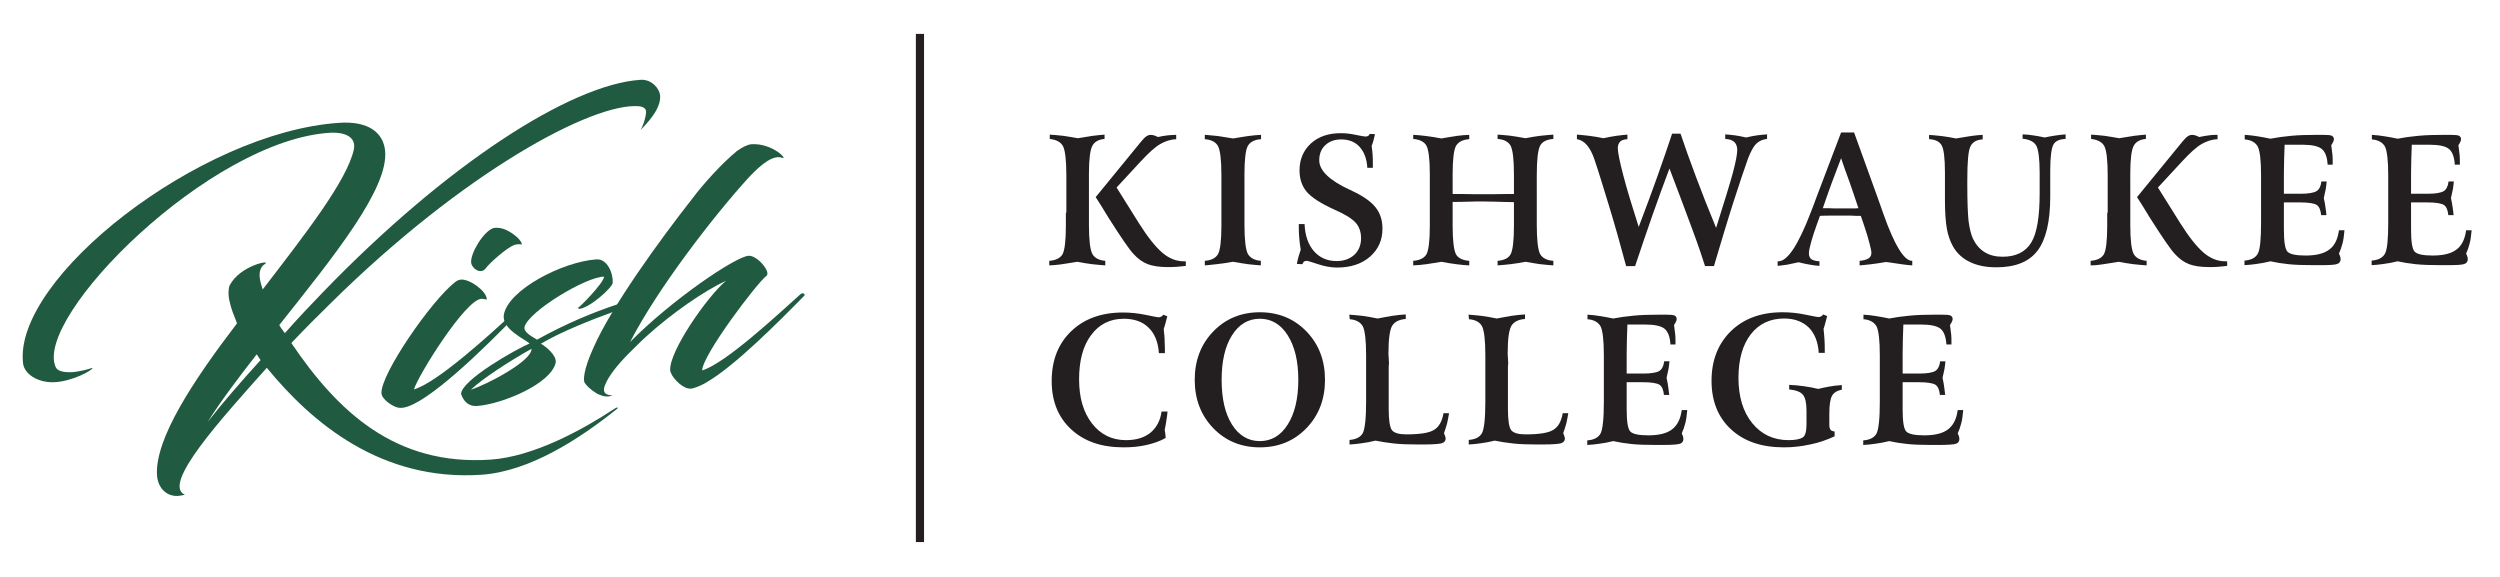 ﻿<!-- Generator: Adobe Illustrator 26.2.1, SVG Export Plug-In . SVG Version: 6.00 Build 0)  -->
<svg version="1.1" xmlns="http://www.w3.org/2000/svg" xmlns:xlink="http://www.w3.org/1999/xlink" x="0px" y="0px" viewBox="0 0 1040 240" style="enable-background:new 0 0 1040 240;" xml:space="preserve" width="1040" height="240">
<style type="text/css">
	.st0{fill:#205A41;}
	.st1{fill:#231F20;}
	.st2{display:none;}
	.st3{display:inline;}
	.st4{fill:#FF0000;}
</style>
<g id="Layer_1">
	<g>
		<g>
			<path class="st0" d="M76.9,205.8c-0.7,0.2-1.8,0.4-2.8,0.5c-4.6,0.3-8.4-3-8.8-8.7c-0.8-15.2,15-39.1,33.3-63.1     c-1.3-3.3-2.5-6.2-3-8.7c-0.8-3.1-0.6-5.7-0.1-7c4.3-8.5,18-11,14.6-8.9c-1.6,1-2.2,2.9-2.1,5.1c0.1,1.5,0.6,3.4,1.3,5.4     c17.9-23.3,35-45.2,37.9-58.2c1.1-5.5-4.2-7.2-9.4-7c-50.3,2.6-124.1,76.9-114.6,97.6c0.9,1.8,3.9,2.2,7.2,2     c2.2-0.2,5.9-1,8.1-1.8c0.1,1.1-8.7,5.7-15.9,6c-7,0.3-12.5-3.5-13-7.8C5.3,115.8,83.1,55,141,51.1c12.8-0.9,18.5,4.5,19.2,11.6     c1.6,15.7-21.4,44-44,72.5c0,0.2,1.1,1.9,2.3,3.4c5.5-6.3,11.1-12.1,15.9-17.1c51.2-53,102.8-86.3,132-88.3     c4.8-0.3,7.9,3.7,8.2,6.4c0.6,5.7-5.7,11.9-8.1,14.5c0.8-1.5,2-4.2,2.3-7.6c0-0.3-0.1-2-2.9-2.3c-19.1-1.7-73.2,27.3-128.9,82.5     c-4.9,4.8-10.3,10.2-15.8,16c19.2,28.4,43.2,51.2,82.9,48.5c18.1-1.2,39-12.9,51.1-20.9c1.8-1.2,2.5-0.9,1.1,0.1     c-15,12-35.8,25.7-56,27.1c-41.6,2.8-70.5-21.5-89.3-44.5C91.7,174.6,67.2,201.6,76.9,205.8 M86.4,175.5     c6.2-7.9,13.9-16.8,22-25.7l-1.6-2.4C99.3,157,92.1,166.5,86.4,175.5z" />
			<path class="st0" d="M165.7,169.6c-2.6-0.5-6.9-3.6-7-6c-0.5-7.8,20.8-38.7,30.7-46.3c0.8-0.7,1.7-0.9,2.4-1     c3.7-0.2,10.5,4.7,10.7,8.1c0,0.5-0.8-0.1-2.1-0.1c-6.6-0.1-26.6,32.1-28.2,37.7c9.7-2.8,31.9-23.1,41.2-31.7     c1.1-0.7,2,0.3,1.5,0.7c-13.1,13.6-37.2,37.2-47.2,38.6C167,169.7,166.5,169.7,165.7,169.6 M214.9,98.5c1.5,1.2,2.6,3.2,2,3.2     c-0.3,0-1.6-0.4-3.4,0.4c-2.7,1.1-9.7,7.1-11.5,9.6c-2.1,2.6-5.7,0-6-2.4c-0.4-3.9,5.1-13,9.2-14.4     C208.9,94.1,212.7,96.6,214.9,98.5z" />
			<path class="st0" d="M218.2,136c-0.5,2.3,3.5,4.2,5.2,5.3c24.9-13.8,45.3-18.2,47.4-18.3c0.3,0,1,0.2,1,0.6     c1.5,0.3-29.9,9.4-46.8,19.4c2.2,1.2,6.5,4.8,6.2,7.7c-1.7,8.9-22.4,17.5-32.9,18.2c-3.5,0.2-5.5-2.1-6.5-5     c0.1-5.8,23-18.7,28.5-21c-1.9-1.8-11.7-6-10.7-12c1.9-10.4,24.4-22,38.5-23c4.5-0.3,7,5.7,6.8,9.7c0,1.9-9.6,10.6-14,10.9     c-0.2,0-0.5-0.5-0.4-0.5c0.5,0,10.6-10.2,10.8-12.9C244,115,219.9,129.5,218.2,136 M195.9,162.1c6.2-1.9,25.5-11.9,25.2-17     C211.8,150.3,200.3,157.8,195.9,162.1z" />
			<path class="st0" d="M262.1,142.3c17.2-17.5,43.8-35.5,49.3-35.9c3.7-0.2,9.3,6.7,7.5,8.3c-4,3-26.7,33-26.8,39.4     c9.8-3,31.4-23.2,41-31.8c1.1-0.8,2,0.3,1.5,0.7c-10.9,11.1-28.9,29.2-40.6,36c-1.2,0.8-3.6,1.9-5.3,2.4     c-0.6,0.2-1.3,0.4-2.4,0.2c-3.3-0.7-7.3-5.2-7.5-7.6c-0.5-7.7,15.2-30.4,23.2-37.2c-9.2,4.3-22.4,13.4-33.3,23.3     c-1.5,1.3-7.6,7.4-7.6,7.4c-4.5,4.6-7.8,8.9-9.2,12.2c-1.3,2.8-0.8,4.7,2.9,4.8c-1.9,0.8-3.7,0.4-5.4-0.3c-1.2-0.3-4.9-2.9-6.2-5     c-0.6-1-0.5-5.4,3.7-14.6c7.4-16.9,27.5-44.7,41.5-62.5c4-5.3,11.7-14,18.2-19.3c2.5-1.8,4.7-2.7,5.9-2.8     c9-0.6,15.8,6.9,12.7,5.6c-3.3-1.1-7.9,2-13.7,8.2C297,89.7,273.7,119.8,262.1,142.3" />
		</g>
		<g>
			<g>
				<path class="st1" d="M443.6,88.5V72.9c0-6.3-0.5-10.4-1.4-12.1s-2.8-2.7-5.5-3l0-1.8c1.8,0.1,3.6,0.3,5.6,0.5      c1.9,0.3,4,0.6,6.1,1c2.3-0.4,4.4-0.7,6.2-1c1.8-0.2,3.4-0.4,4.9-0.5v1.8c-2.5,0.2-4.2,1.2-5.1,2.9c-0.9,1.7-1.4,5.5-1.4,11.5      V78v15.6c0,6.3,0.5,10.3,1.4,12c0.9,1.7,2.8,2.7,5.4,2.9l0,1.9c-1.7-0.1-3.6-0.3-5.5-0.5c-1.9-0.2-3.9-0.6-6.1-1      c-2.9,0.5-5.2,0.8-7,1.1c-1.8,0.2-3.3,0.4-4.7,0.4l0-1.9c2.7-0.2,4.5-1.1,5.5-2.7c0.9-1.6,1.4-5.6,1.4-11.8V88.5z M455.8,82      l18.9-23.1c0.8-1,1.6-1.8,2.2-2.2c0.6-0.4,1.2-0.6,1.9-0.6c0.3,0,0.8,0.1,1.2,0.2c0.5,0.1,1,0.4,1.7,0.7      c1.5-0.3,2.9-0.6,4.1-0.7s2.4-0.2,3.5-0.2v1.8c-2.3,0.1-4.5,0.8-6.6,2c-2.1,1.2-4.9,3.7-8.3,7.4l-9.9,10.7l9.2,14.7      c3.7,5.9,7,10,9.8,12.4c2.8,2.4,5.8,3.6,9,3.6h0.8v1.9c-1.4,0.2-2.8,0.3-4,0.4c-1.3,0.1-2.4,0.1-3.5,0.1c-3.4,0-6.2-0.4-8.3-1.2      c-2.1-0.8-4.1-2.2-5.9-4.2c-1.6-1.6-5.1-6.7-10.5-15.2C458.9,86.8,457.1,84,455.8,82z" />
				<path class="st1" d="M501.3,56.1c1.6,0.1,3.4,0.3,5.4,0.5c2,0.3,4,0.6,6.3,1c2.2-0.4,4.3-0.7,6.2-1c1.9-0.3,3.7-0.4,5.4-0.5v1.8      c-2.7,0.2-4.5,1.1-5.5,2.8c-0.9,1.6-1.4,5.5-1.4,11.7V78v15.6c0,6.3,0.5,10.3,1.4,12c1,1.7,2.8,2.7,5.4,2.9v1.9      c-1.6-0.1-3.4-0.3-5.4-0.5c-1.9-0.3-4-0.6-6.2-1c-2.7,0.5-5,0.8-6.8,1c-1.8,0.2-3.4,0.4-4.9,0.5v-1.9c2.7-0.2,4.5-1.1,5.5-2.8      c0.9-1.6,1.4-5.6,1.4-11.7v-5.6V72.8c0-6.3-0.5-10.3-1.4-12c-0.9-1.7-2.8-2.7-5.5-2.9V56.1z" />
				<path class="st1" d="M539.5,109.8c0.2-1.1,0.4-2.1,0.7-3.1c0.3-1,0.6-1.9,0.9-2.8c-0.3-1.8-0.5-3.4-0.6-4.8      c-0.1-1.4-0.2-2.8-0.2-4.1c0-0.2,0-0.5,0-0.9c0-0.4,0-0.7,0-0.9h2.4c0.2,4.8,1.5,8.5,3.9,11.3c2.4,2.7,5.5,4.1,9.4,4.1      c3.1,0,5.5-0.9,7.4-2.6c1.8-1.7,2.8-4,2.8-6.9c0-2.5-0.7-4.7-2.2-6.4c-1.5-1.7-4.5-3.6-9.1-5.6c-5.5-2.5-9.2-4.9-11.3-7.3      c-2-2.4-3-5.4-3-8.9c0-4.6,1.6-8.3,4.7-11.2c3.2-2.9,7.3-4.3,12.5-4.3c1.8,0,3.9,0.2,6.2,0.7c2.3,0.5,3.7,0.7,4.1,0.7      c0.4,0,0.8-0.1,1.1-0.3c0.3-0.2,0.5-0.5,0.6-0.8l2.2,0.1c-0.2,0.8-0.4,1.6-0.6,2.5s-0.5,1.6-0.8,2.4c0.2,1.2,0.3,2.4,0.4,3.6      c0.1,1.2,0.1,2.3,0.1,3.3c0,0.3,0,0.6,0,1.1c0,0.5,0,0.9,0,1.1h-2.3c-0.2-3.7-1.3-6.6-3.2-8.7c-1.9-2.1-4.5-3.1-7.6-3.1      c-2.8,0-5,0.8-6.7,2.4s-2.5,3.7-2.5,6.3c0,4.2,4.2,8.3,12.6,12.2l0.3,0.1c4.9,2.3,8.4,4.6,10.4,7.1c2,2.4,3,5.4,3,9      c0,4.8-1.7,8.6-5.2,11.7c-3.5,3-8,4.5-13.7,4.5c-2.5,0-5.2-0.5-7.9-1.4c-2.8-0.9-4.3-1.4-4.6-1.4c-0.5,0-0.9,0.1-1.2,0.3      c-0.3,0.2-0.5,0.6-0.7,1.1L539.5,109.8z" />
				<path class="st1" d="M587.9,56.1c1.7,0.1,3.5,0.2,5.5,0.5c1.9,0.2,4,0.6,6.2,1c2.7-0.5,4.9-0.8,6.7-1.1c1.8-0.2,3.4-0.4,4.9-0.4      l0,1.8c-2.7,0.2-4.5,1.1-5.5,2.8c-0.9,1.6-1.4,5.6-1.4,11.8V78v2.7c0.8,0,1.9,0,3.4,0c4.5,0.1,7.5,0.1,9,0.1c2,0,5.5,0,10.6-0.1      c1.1,0,1.9,0,2.5,0v-8.3c0-6.2-0.5-10.1-1.4-11.8c-0.9-1.6-2.7-2.6-5.4-2.8v-1.8c1.4,0.1,3,0.2,4.8,0.4c1.7,0.2,4,0.6,6.8,1.1      c2.2-0.4,4.2-0.8,6.1-1c1.9-0.2,3.8-0.4,5.5-0.5l0,1.8c-2.7,0.2-4.6,1.1-5.5,2.8c-0.9,1.7-1.4,5.7-1.4,12.2V78v15.6      c0,6.4,0.5,10.4,1.4,12.1c1,1.7,2.8,2.6,5.5,2.8v1.9c-1.7-0.1-3.6-0.3-5.5-0.5c-1.9-0.3-4-0.6-6.1-1c-2.2,0.4-4.3,0.8-6.2,1      c-1.9,0.2-3.7,0.4-5.4,0.5v-1.9c2.7-0.2,4.5-1.1,5.4-2.7c0.9-1.6,1.4-5.6,1.4-11.8v-5.6v-4.3c-3.3-0.1-6-0.1-8.1-0.2      c-2.2,0-3.8-0.1-5-0.1c-1.1,0-3,0-5.7,0.1c-2.8,0.1-5,0.1-6.7,0.1V94c0,6.2,0.5,10.1,1.4,11.8c0.9,1.6,2.8,2.5,5.5,2.7l0,1.9      c-1.7-0.1-3.5-0.2-5.4-0.5c-1.9-0.2-4-0.6-6.2-1c-2.2,0.4-4.3,0.7-6.2,1c-1.9,0.3-3.8,0.4-5.5,0.5v-1.9c2.7-0.2,4.5-1.1,5.5-2.7      c0.9-1.6,1.4-5.6,1.4-11.8v-5.6V72.3c0-6.1-0.5-10-1.4-11.7c-0.9-1.6-2.8-2.6-5.5-2.8L587.9,56.1z" />
				<path class="st1" d="M676.5,110.8c-2.4-8.9-4.7-17.2-7.1-25s-4.4-14.5-6.3-20v0c-1.7-4.7-4-7.4-7.1-7.9v-1.9      c1.6,0.1,3.2,0.3,5.1,0.5s3.8,0.6,5.9,1c2-0.4,3.8-0.8,5.4-1c1.6-0.2,3.2-0.4,4.6-0.5l0,1.9c-1.4,0.1-2.4,0.4-3,1s-1,1.5-1,2.7      c0,1.8,0.8,5.6,2.3,11.4s3.7,12.9,6.4,21.4c2.8-7.4,5.4-14.3,7.7-20.8c2.3-6.5,4.4-12.5,6.2-18h3.5c1.8,5.3,3.9,11.3,6.4,17.9      c2.5,6.7,5.3,13.8,8.4,21.3c3.4-10.8,5.8-18.5,7-23c1.2-4.5,1.8-7.7,1.8-9.4c0-1.4-0.4-2.5-1.2-3.3c-0.8-0.8-2.1-1.2-3.8-1.3      v-1.9c1.2,0.1,2.5,0.2,4,0.4c1.4,0.2,3,0.5,4.7,0.9c1.6-0.4,3.2-0.7,4.6-0.9c1.4-0.2,2.8-0.3,4.1-0.4v1.9      c-1.9,0.2-3.4,0.9-4.6,2.1c-1.1,1.1-2.2,3.2-3.3,6c-1.5,4.2-3.6,10.4-6.2,18.5s-5.2,16.9-8,26.3h-3.7c-1-3.2-2.7-8.3-5.3-15.3      s-5.7-15.4-9.5-25.3c-2.2,5.9-4.6,12.3-7,19.2c-2.4,6.8-4.8,14-7.3,21.4H676.5z" />
				<path class="st1" d="M765.9,55.1h5.4l9.8,27.1c0.6,1.6,1.4,3.9,2.4,6.8c4.6,13,8.6,19.5,11.9,19.5h0.1v1.9      c-2.1-0.1-5.4-0.6-10-1.3l-1-0.1c-2.3,0.4-4.3,0.7-6,0.9c-1.8,0.2-3.4,0.4-4.9,0.5v-1.9c1.6-0.1,2.9-0.5,3.7-1      c0.8-0.5,1.2-1.3,1.2-2.3c0-0.8-0.3-2.1-0.8-4c-0.5-1.9-1.2-4.4-2.2-7.3l-1.4-4.1c-1.4,0-2.8,0-4.1-0.1c-1.3,0-2.7,0-4.1,0      c-1.8,0-3.4,0-4.8,0c-1.3,0-2.7,0-4,0.1l-1.3,3.6c-1,2.8-1.8,5.2-2.4,7.4c-0.6,2.2-0.9,3.7-0.9,4.5c0,1.1,0.3,2,1,2.5      c0.7,0.5,1.8,0.8,3.4,0.9v1.9c-1.3-0.1-2.6-0.2-4-0.5c-1.4-0.2-3-0.6-4.7-1c-1.7,0.4-3.3,0.7-4.7,1c-1.5,0.2-2.8,0.4-4,0.5      l0-1.9h0.3c3.8,0,8.3-6.8,13.5-20.4c1-2.6,1.8-4.6,2.3-6.1L765.9,55.1z M765.9,65.8c-1.3,3.4-2.6,6.8-3.9,10.3      c-1.3,3.5-2.5,7-3.7,10.5c1.7,0,3.2,0,4.7,0.1c1.5,0,2.8,0,4.1,0c1.6,0,2.8,0,3.6,0c0.8,0,1.6,0,2.4-0.1      c-1.3-3.9-2.5-7.5-3.7-10.9C768.1,72.3,767,69,765.9,65.8z" />
				<path class="st1" d="M802.3,56.1c1.7,0.1,3.5,0.3,5.4,0.5s3.9,0.6,6,1c2.2-0.4,4.3-0.7,6.1-1c1.8-0.3,3.5-0.4,5-0.5l0,1.9      c-2.5,0.1-4.2,1.1-5.1,2.9c-0.9,1.8-1.3,6.5-1.3,14v2.3c0,6.6,0.2,11.5,0.5,14.6c0.4,3.1,1,5.6,1.8,7.4c1.2,2.5,2.8,4.4,4.9,5.7      s4.6,1.9,7.5,1.9c5.6,0,9.5-2,11.9-5.9c2.4-3.9,3.5-10.8,3.5-20.7v-8.2c0-5.9-0.5-9.7-1.4-11.4c-1-1.7-2.9-2.6-5.7-2.9v-1.8      c1.4,0,2.8,0.2,4.3,0.4c1.5,0.2,3.1,0.5,4.9,0.9c1.4-0.3,2.8-0.6,4.3-0.8c1.4-0.2,2.9-0.4,4.4-0.5v1.9c-2.6,0.1-4.3,0.9-5.1,2.4      s-1.3,5.1-1.3,10.8v4.4v6.4c0,10.4-1.8,17.9-5.3,22.5c-3.5,4.6-9.2,6.9-17.1,6.9c-4.3,0-7.9-0.7-11-2.2c-3-1.4-5.4-3.6-7-6.4      c-1.2-2.1-2.1-4.6-2.6-7.4c-0.5-2.9-0.8-6.7-0.8-11.7V71.8c0-6.1-0.5-9.9-1.4-11.4c-0.9-1.5-2.6-2.4-5.2-2.5V56.1z" />
				<path class="st1" d="M876.8,88.5V72.9c0-6.3-0.5-10.4-1.4-12.1s-2.8-2.7-5.5-3l0-1.8c1.8,0.1,3.6,0.3,5.6,0.5      c1.9,0.3,4,0.6,6.1,1c2.3-0.4,4.4-0.7,6.2-1c1.8-0.2,3.4-0.4,4.9-0.5v1.8c-2.5,0.2-4.2,1.2-5.1,2.9s-1.4,5.5-1.4,11.5V78v15.6      c0,6.3,0.5,10.3,1.4,12c0.9,1.7,2.8,2.7,5.4,2.9l0,1.9c-1.7-0.1-3.6-0.3-5.5-0.5c-1.9-0.2-3.9-0.6-6.1-1c-2.9,0.5-5.2,0.8-7,1.1      s-3.3,0.4-4.7,0.4l0-1.9c2.7-0.2,4.5-1.1,5.5-2.7c0.9-1.6,1.4-5.6,1.4-11.8V88.5z M889,82l18.9-23.1c0.8-1,1.6-1.8,2.2-2.2      s1.2-0.6,1.9-0.6c0.3,0,0.8,0.1,1.2,0.2c0.5,0.1,1,0.4,1.7,0.7c1.5-0.3,2.9-0.6,4.1-0.7c1.2-0.2,2.4-0.2,3.5-0.2v1.8      c-2.3,0.1-4.5,0.8-6.6,2c-2.1,1.2-4.9,3.7-8.3,7.4l-9.9,10.7l9.2,14.7c3.7,5.9,7,10,9.8,12.4c2.8,2.4,5.8,3.6,9,3.6h0.8v1.9      c-1.4,0.2-2.8,0.3-4,0.4c-1.3,0.1-2.4,0.1-3.5,0.1c-3.4,0-6.2-0.4-8.3-1.2c-2.1-0.8-4.1-2.2-5.9-4.2c-1.6-1.6-5.1-6.7-10.5-15.2      C892.1,86.8,890.3,84,889,82z" />
				<path class="st1" d="M933.8,56.1c1.8,0.1,3.5,0.3,5.3,0.6c1.8,0.3,3.6,0.6,5.4,1c2.5-0.5,5.4-0.9,8.6-1.2      c3.2-0.3,6.8-0.4,10.7-0.4h2.5c2,0,3.3,0.1,3.8,0.4c0.5,0.3,0.8,0.7,0.8,1.5c0,0.3-0.1,0.6-0.3,1c-0.2,0.4-0.4,0.9-0.8,1.4      c0.2,1.7,0.4,3.1,0.5,4c0.1,1,0.1,1.9,0.1,2.7c0,0.1,0,0.4,0,0.7s0,0.5,0,0.7h-2.1c-0.2-3.2-1-5.3-2.4-6.5      c-1.4-1.2-4.2-1.8-8.2-1.8h-7.3c-0.1,2-0.1,3.9-0.2,5.9c0,2-0.1,4-0.1,6v8.5h6.9c3.3,0,5.6-0.4,6.7-1.1c1.1-0.7,1.8-2.1,2-4      l2.2,0c-0.1,1-0.2,2.1-0.4,3.2c-0.2,1.1-0.5,2.3-0.8,3.7c0.3,1.5,0.6,2.8,0.7,3.9c0.2,1.2,0.3,2.2,0.4,3.2l-2.2,0      c-0.2-2.1-0.8-3.5-1.8-4.2c-1-0.7-3.4-1.1-7.1-1.1h-6.6v11.4c0,5.1,0.5,8.2,1.6,9.2c1.1,1,3.5,1.5,7.4,1.5      c4.4,0,7.7-0.8,9.9-2.5c2.2-1.6,3.5-4.3,4-8h2.3c-0.2,2.1-0.4,3.9-0.8,5.4c-0.4,1.6-0.9,3-1.5,4.3c0.2,0.4,0.4,0.8,0.5,1.2      c0.1,0.4,0.2,0.7,0.2,1.1c0,1-0.5,1.7-1.4,2c-1,0.4-3.3,0.5-7,0.5h-3.2c-3.9,0-7.3-0.1-10.1-0.4c-2.8-0.3-5.3-0.7-7.5-1.2      c-2.1,0.5-4,0.9-5.8,1.1c-1.8,0.3-3.4,0.4-5,0.5v-1.9c2.7-0.2,4.5-1.1,5.5-2.8s1.4-6.1,1.4-13.2v-1.3v-2.7V78c0-1.1,0-2.2,0-3.3      c0-1.1,0-1.7,0-1.8c0-6.3-0.5-10.3-1.4-12c-1-1.7-2.8-2.7-5.4-2.9V56.1z" />
				<path class="st1" d="M986.7,56.1c1.8,0.1,3.5,0.3,5.3,0.6c1.8,0.3,3.6,0.6,5.4,1c2.5-0.5,5.4-0.9,8.6-1.2      c3.2-0.3,6.8-0.4,10.7-0.4h2.5c2,0,3.3,0.1,3.8,0.4c0.5,0.3,0.8,0.7,0.8,1.5c0,0.3-0.1,0.6-0.3,1c-0.2,0.4-0.4,0.9-0.8,1.4      c0.2,1.7,0.4,3.1,0.5,4c0.1,1,0.1,1.9,0.1,2.7c0,0.1,0,0.4,0,0.7s0,0.5,0,0.7h-2.1c-0.2-3.2-1-5.3-2.4-6.5      c-1.4-1.2-4.2-1.8-8.2-1.8h-7.3c-0.1,2-0.1,3.9-0.2,5.9c0,2-0.1,4-0.1,6v8.5h6.9c3.3,0,5.6-0.4,6.7-1.1c1.1-0.7,1.8-2.1,2-4      l2.2,0c-0.1,1-0.2,2.1-0.4,3.2c-0.2,1.1-0.5,2.3-0.8,3.7c0.3,1.5,0.6,2.8,0.7,3.9c0.2,1.2,0.3,2.2,0.4,3.2l-2.2,0      c-0.2-2.1-0.8-3.5-1.8-4.2c-1-0.7-3.4-1.1-7.1-1.1h-6.6v11.4c0,5.1,0.5,8.2,1.6,9.2c1.1,1,3.5,1.5,7.4,1.5      c4.4,0,7.7-0.8,9.9-2.5c2.2-1.6,3.5-4.3,4-8h2.3c-0.2,2.1-0.4,3.9-0.8,5.4c-0.4,1.6-0.9,3-1.5,4.3c0.2,0.4,0.4,0.8,0.5,1.2      c0.1,0.4,0.2,0.7,0.2,1.1c0,1-0.5,1.7-1.4,2c-1,0.4-3.3,0.5-7,0.5h-3.2c-3.9,0-7.3-0.1-10.1-0.4c-2.8-0.3-5.3-0.7-7.5-1.2      c-2.1,0.5-4,0.9-5.8,1.1c-1.8,0.3-3.4,0.4-5,0.5v-1.9c2.7-0.2,4.5-1.1,5.5-2.8s1.4-6.1,1.4-13.2v-1.3v-2.7V78c0-1.1,0-2.2,0-3.3      c0-1.1,0-1.7,0-1.8c0-6.3-0.5-10.3-1.4-12c-1-1.7-2.8-2.7-5.4-2.9V56.1z" />
				<path class="st1" d="M483.9,130.9l1.7,0.7c-0.3,1.2-0.6,2.2-0.8,3c-0.2,0.9-0.5,1.6-0.7,2.3c0.2,1.8,0.4,3.5,0.4,5.2      c0.1,1.6,0.1,3.2,0.1,4.8h-2.5c-0.3-4.5-1.7-8.1-4.3-10.6c-2.5-2.5-6-3.7-10.3-3.7c-5.7,0-10.3,2.3-13.6,6.8      c-3.4,4.5-5,10.7-5,18.4c0,7.7,1.8,13.8,5.4,18.4c3.6,4.6,8.3,6.9,14.1,6.9c4.2,0,7.6-1,10.2-3.1c2.5-2.1,4.1-5,4.6-8.8h2.5      c-0.1,1.3-0.3,2.5-0.5,3.8s-0.4,2.6-0.7,3.9c0.2,0.9,0.3,1.5,0.3,2c0.1,0.4,0.1,0.9,0.1,1.3c-2.3,1.3-4.9,2.2-7.9,2.9      s-6.2,1-9.6,1c-9.2,0-16.4-2.5-21.8-7.5c-5.4-5-8.1-11.7-8.1-20.1c0-8.6,2.7-15.5,8.1-20.7c5.4-5.2,12.6-7.8,21.5-7.8      c3.1,0,6.3,0.3,9.6,1c3.3,0.7,5,1,5.2,1c0.5,0,0.9-0.1,1.2-0.3S483.7,131.3,483.9,130.9z" />
				<path class="st1" d="M551.2,158c0,8.1-2.6,14.8-7.7,20.1c-5.1,5.3-11.6,8-19.4,8c-7.8,0-14.3-2.7-19.4-8      c-5.1-5.3-7.7-12-7.7-20.1c0-8.1,2.6-14.8,7.7-20.1c5.1-5.3,11.6-8,19.4-8c7.8,0,14.3,2.7,19.4,8      C548.7,143.3,551.2,150,551.2,158z M524.1,183.5c4.8,0,8.7-2.3,11.6-6.9c2.9-4.6,4.4-10.8,4.4-18.6c0-7.8-1.5-13.9-4.4-18.5      c-2.9-4.6-6.8-6.9-11.6-6.9c-4.8,0-8.7,2.3-11.6,6.9s-4.3,10.8-4.3,18.5c0,7.8,1.4,14,4.3,18.6      C515.4,181.2,519.3,183.5,524.1,183.5z" />
				<path class="st1" d="M561.3,130.9c1.7,0.1,3.6,0.3,5.5,0.5c1.9,0.3,4,0.6,6.3,1.1c2.1-0.4,4.1-0.8,6-1.1c2-0.3,3.9-0.5,5.7-0.6      l0,1.9c-2.8,0.2-4.7,1.2-5.7,2.9c-1,1.8-1.5,5.6-1.5,11.5c0,0.3,0,0.9,0.1,1.7c0,0.8,0.1,1.5,0.1,1.9c0,0.2,0,0.4,0,0.7      c0,0.3-0.1,0.7-0.1,1.2v17.6c0,4.8,0.5,7.7,1.4,8.8s2.9,1.7,5.9,1.7c5.7,0,9.6-0.6,11.6-1.9c2-1.2,3.3-3.5,3.9-6.9h2.3      c-0.2,1.4-0.5,2.8-0.8,4.2c-0.4,1.4-0.8,2.7-1.3,4.1c0.2,0.5,0.4,1,0.5,1.3c0.1,0.4,0.2,0.7,0.2,0.9c0,1-0.5,1.6-1.6,2      c-1.1,0.3-3.7,0.5-7.7,0.5h-2.4c-3.6,0-6.8-0.1-9.7-0.4c-2.8-0.3-5.4-0.7-7.8-1.2c-2.1,0.5-4,0.9-5.8,1.1      c-1.8,0.3-3.4,0.4-5,0.5v-1.9c2.7-0.2,4.5-1.1,5.5-2.8c0.9-1.7,1.4-6.1,1.4-13.2V166v-2.7v-10.5c0-1.1,0-2.2,0-3.3      c0-1.1,0-1.7,0-1.8c0-6.3-0.5-10.3-1.4-12c-1-1.7-2.8-2.7-5.4-2.9L561.3,130.9z" />
				<path class="st1" d="M610.9,130.9c1.7,0.1,3.6,0.3,5.5,0.5c1.9,0.3,4,0.6,6.3,1.1c2.1-0.4,4.1-0.8,6-1.1c2-0.3,3.9-0.5,5.7-0.6      l0,1.9c-2.8,0.2-4.7,1.2-5.7,2.9c-1,1.8-1.5,5.6-1.5,11.5c0,0.3,0,0.9,0.1,1.7c0,0.8,0.1,1.5,0.1,1.9c0,0.2,0,0.4,0,0.7      c0,0.3-0.1,0.7-0.1,1.2v17.6c0,4.8,0.5,7.7,1.4,8.8c0.9,1.1,2.9,1.7,5.9,1.7c5.7,0,9.6-0.6,11.6-1.9c2-1.2,3.3-3.5,3.9-6.9h2.3      c-0.2,1.4-0.5,2.8-0.8,4.2c-0.4,1.4-0.8,2.7-1.3,4.1c0.2,0.5,0.4,1,0.5,1.3c0.1,0.4,0.2,0.7,0.2,0.9c0,1-0.5,1.6-1.6,2      c-1.1,0.3-3.7,0.5-7.7,0.5h-2.4c-3.6,0-6.8-0.1-9.7-0.4c-2.8-0.3-5.4-0.7-7.8-1.2c-2.1,0.5-4,0.9-5.8,1.1      c-1.8,0.3-3.4,0.4-5,0.5v-1.9c2.7-0.2,4.5-1.1,5.5-2.8c0.9-1.7,1.4-6.1,1.4-13.2V166v-2.7v-10.5c0-1.1,0-2.2,0-3.3s0-1.7,0-1.8      c0-6.3-0.5-10.3-1.4-12s-2.8-2.7-5.4-2.9L610.9,130.9z" />
				<path class="st1" d="M660.4,130.9c1.8,0.1,3.5,0.3,5.3,0.6c1.8,0.3,3.6,0.6,5.4,1c2.5-0.5,5.4-0.9,8.6-1.2      c3.2-0.3,6.8-0.4,10.7-0.4h2.5c2,0,3.3,0.1,3.8,0.4c0.5,0.3,0.8,0.7,0.8,1.5c0,0.3-0.1,0.6-0.3,1c-0.2,0.4-0.4,0.9-0.8,1.4      c0.2,1.7,0.4,3.1,0.5,4c0.1,1,0.1,1.9,0.1,2.7c0,0.1,0,0.4,0,0.7c0,0.3,0,0.5,0,0.7h-2.1c-0.2-3.2-1-5.3-2.4-6.5      c-1.4-1.2-4.2-1.8-8.2-1.8H677c-0.1,2-0.1,3.9-0.2,5.9c0,2-0.1,4-0.1,6v8.5h6.9c3.3,0,5.6-0.4,6.7-1.1c1.1-0.7,1.8-2.1,2-4      l2.2,0c-0.1,1-0.2,2.1-0.4,3.2c-0.2,1.1-0.5,2.3-0.8,3.7c0.3,1.5,0.6,2.8,0.7,3.9s0.3,2.2,0.4,3.2l-2.2,0      c-0.2-2.1-0.8-3.5-1.8-4.2c-1-0.7-3.4-1.1-7.1-1.1h-6.6v11.4c0,5.1,0.5,8.2,1.6,9.2c1.1,1,3.5,1.5,7.4,1.5      c4.4,0,7.7-0.8,9.9-2.5s3.5-4.3,4-8h2.3c-0.2,2.1-0.4,3.9-0.8,5.4c-0.4,1.6-0.9,3-1.5,4.3c0.2,0.4,0.4,0.8,0.5,1.2      c0.1,0.4,0.2,0.7,0.2,1.1c0,1-0.5,1.7-1.4,2s-3.3,0.5-7,0.5h-3.2c-3.9,0-7.3-0.1-10.1-0.4c-2.8-0.3-5.3-0.7-7.5-1.2      c-2.1,0.5-4,0.9-5.8,1.1c-1.8,0.3-3.4,0.4-5,0.5v-1.9c2.7-0.2,4.5-1.1,5.5-2.8c0.9-1.7,1.4-6.1,1.4-13.2V166v-2.7v-10.5      c0-1.1,0-2.2,0-3.3s0-1.7,0-1.8c0-6.3-0.5-10.3-1.4-12c-1-1.7-2.8-2.7-5.4-2.9V130.9z" />
				<path class="st1" d="M763.2,181.5c-3.2,1.5-6.6,2.7-10.2,3.4c-3.6,0.8-7.2,1.2-10.9,1.2c-9.3,0-16.6-2.5-22-7.5      c-5.4-5-8.1-11.7-8.1-20.2c0-8.5,2.7-15.4,8.1-20.7c5.4-5.2,12.5-7.8,21.4-7.8c3.1,0,6.3,0.3,9.6,1c3.3,0.7,5.1,1,5.3,1      c0.5,0,0.9-0.1,1.2-0.3s0.6-0.4,0.8-0.8l1.7,0.7c-0.3,1.2-0.6,2.2-0.8,3c-0.2,0.9-0.5,1.6-0.7,2.3c0.2,1.7,0.3,3.3,0.4,4.7      c0.1,1.4,0.1,2.8,0.1,4.1v1.2h-2.5c-0.3-4.6-1.7-8.1-4.2-10.6c-2.5-2.4-5.9-3.7-10.2-3.7c-5.8,0-10.5,2.2-13.9,6.6      c-3.4,4.4-5.1,10.5-5.1,18.1c0,7.8,1.9,14.1,5.7,18.8c3.8,4.7,8.9,7.1,15.1,7.1c2.9,0,4.8-0.4,5.9-1.1c1.1-0.7,1.6-2.5,1.6-5.4      v-5.7c0-3.3-0.5-5.5-1.5-6.7c-1-1.2-2.9-1.9-5.7-2.2l0-1.9c2.2,0.1,4.3,0.3,6.3,0.6c2,0.3,3.9,0.6,5.8,1.1c1.5-0.4,3-0.7,4.7-1      c1.6-0.3,3.3-0.5,5.1-0.6v1.9c-2,0.4-3.4,1.3-4.1,2.6c-0.7,1.3-1.1,3.8-1.1,7.3v4.8c0,0.9,0.2,1.6,0.5,2      c0.3,0.4,0.9,0.6,1.7,0.7V181.5z" />
				<path class="st1" d="M775.2,130.9c1.8,0.1,3.5,0.3,5.3,0.6c1.8,0.3,3.6,0.6,5.4,1c2.5-0.5,5.4-0.9,8.6-1.2      c3.2-0.3,6.8-0.4,10.7-0.4h2.5c2,0,3.3,0.1,3.8,0.4c0.5,0.3,0.8,0.7,0.8,1.5c0,0.3-0.1,0.6-0.3,1c-0.2,0.4-0.4,0.9-0.8,1.4      c0.2,1.7,0.4,3.1,0.5,4c0.1,1,0.1,1.9,0.1,2.7c0,0.1,0,0.4,0,0.7c0,0.3,0,0.5,0,0.7h-2.1c-0.2-3.2-1-5.3-2.4-6.5      c-1.4-1.2-4.2-1.8-8.2-1.8h-7.3c-0.1,2-0.1,3.9-0.2,5.9c0,2-0.1,4-0.1,6v8.5h6.9c3.3,0,5.6-0.4,6.7-1.1c1.1-0.7,1.8-2.1,2-4      l2.2,0c-0.1,1-0.2,2.1-0.4,3.2c-0.2,1.1-0.5,2.3-0.8,3.7c0.3,1.5,0.6,2.8,0.7,3.9s0.3,2.2,0.4,3.2l-2.2,0      c-0.2-2.1-0.8-3.5-1.8-4.2c-1-0.7-3.4-1.1-7.1-1.1h-6.6v11.4c0,5.1,0.5,8.2,1.6,9.2c1.1,1,3.5,1.5,7.4,1.5      c4.4,0,7.7-0.8,9.9-2.5s3.5-4.3,4-8h2.3c-0.2,2.1-0.4,3.9-0.8,5.4c-0.4,1.6-0.9,3-1.5,4.3c0.2,0.4,0.4,0.8,0.5,1.2      c0.1,0.4,0.2,0.7,0.2,1.1c0,1-0.5,1.7-1.4,2s-3.3,0.5-7,0.5h-3.2c-3.9,0-7.3-0.1-10.1-0.4c-2.8-0.3-5.3-0.7-7.5-1.2      c-2.1,0.5-4,0.9-5.8,1.1c-1.8,0.3-3.4,0.4-5,0.5v-1.9c2.7-0.2,4.5-1.1,5.5-2.8c0.9-1.7,1.4-6.1,1.4-13.2V166v-2.7v-10.5      c0-1.1,0-2.2,0-3.3s0-1.7,0-1.8c0-6.3-0.5-10.3-1.4-12c-1-1.7-2.8-2.7-5.4-2.9V130.9z" />
			</g>
		</g>
		<rect x="381" y="14.1" class="st1" width="3.4" height="211.4" />
	</g>
</g>
<g id="Layer_2" class="st2">
	<g class="st3">
		<path class="st4" d="M829.1,176.3l10.3-2.8l1.1,4.1c-3,3.6-2.7,8.6-2.4,12.6c0.2,1.6,0.3,3.6-1.7,4.1c-2.1,0.6-2.8-1.2-2.9-1.4    L829.1,176.3z M842.6,172.7l17.5-4.7l12.2,45.5c0.7,2.6,0.8,3.1,3.5,3.2c1,0,1.8,0.5,2.1,1.5c0.6,2.1-1.8,2.8-2.1,2.9l-20.2,5.4    c-0.3,0.1-2.7,0.6-3.2-1.5c-0.3-1,0.2-1.8,1.1-2.4c2.3-1.5,2.1-1.9,1.4-4.5L842.6,172.7z M878.1,181c0.1,0.3,0.3,2.1-1.8,2.7    c-2,0.5-2.9-1.2-3.5-2.7c-1.7-3.6-3.9-8.1-8.3-9.7l-1.1-4.1l10.3-2.8L878.1,181z" />
		<path class="st4" d="M879.1,162.9l18.9-5.1l14.3,53.5l-18.9,5.1c-0.3,0.1-2.7,0.6-3.2-1.5c-0.3-1,0.2-1.8,1.1-2.4    c2.3-1.5,2.1-1.9,1.4-4.5l-10-37.5c-0.7-2.6-0.8-3.1-3.5-3.2c-1,0-1.8-0.5-2.1-1.5C876.5,163.8,878.8,163,879.1,162.9z M901.2,157    l15.9-4.3l3.9,14.5c0.1,0.4,0.4,1.7-1.8,2.3c-1.2,0.3-1.8-0.3-2.4-1.3c-3.4-5.3-8-7.8-14.6-7.1L901.2,157z M907.6,180.9    c2.8-1.6,3.4-4.7,3.3-7.6c0-1.3,0.2-2.6,1.7-3c2.2-0.6,2.5,2.1,2.7,2.6l4.1,15.4c0.2,0.6,1.2,3.1-1,3.6c-1.5,0.4-2.2-0.6-2.9-1.7    c-1.4-2.5-3.5-5-6.7-5L907.6,180.9z M914.4,206.3c5.6-2.3,9-7.4,9.4-13.6c0.2-1.2,0.3-2.5,1.6-2.8c2.3-0.6,2.6,1.6,2.7,1.9    l3.8,14.3l-16.4,4.4L914.4,206.3z" />
		<path class="st4" d="M943,149.1c-2.5,1.7-4.3,4.3-3.5,7.2c0.9,3.5,3.4,5.1,12.8,6.1c14,1.5,18.6,7.4,20.4,14    c3,11.1-4.3,20.8-14.8,23.8l-1.1-4.1c3.1-2,5.7-4.3,4.7-8.3c-1.1-4.5-6.9-5-10.7-5.6c-10-1.4-19.5-3.2-22.5-14.4    c-2.9-10.9,3.2-19.7,13.6-22.9L943,149.1z M933.8,188.4c-0.4-1.5-0.7-3.6,1.3-4.1c1.4-0.4,2.7,0.5,3.3,1.7    c2.5,5.5,8.4,11.5,15.1,11.1l1.1,4.1c-6.3,1.5-8.3-0.6-10.9,0.1c-2.3,0.6-1.4,2.9-3.2,3.4c-2.2,0.6-2.9-2.1-3-2.4L933.8,188.4z     M964.9,155.3c0.4,1.6,0.6,3.5-1.4,4.1c-1.7,0.5-2.7-0.7-3.3-2.1c-2.2-5.1-8.1-9.3-14-9l-1.1-4.1c4.5-1.1,10,0.3,10.8,0.1    c1.9-0.5,1-3,2.9-3.5c2.2-0.6,2.7,1.9,2.9,2.4L964.9,155.3z" />
		<path class="st4" d="M967.5,139.2l10.3-2.8l1.1,4.1c-3,3.6-2.7,8.6-2.4,12.6c0.2,1.6,0.3,3.6-1.7,4.1c-2.1,0.6-2.8-1.2-2.9-1.4    L967.5,139.2z M981,135.6l17.5-4.7l12.2,45.5c0.7,2.6,0.8,3.1,3.5,3.2c1,0,1.8,0.5,2.1,1.5c0.6,2.1-1.8,2.8-2.1,2.9l-20.2,5.4    c-0.3,0.1-2.7,0.6-3.2-1.5c-0.3-1,0.2-1.8,1.1-2.4c2.3-1.5,2.1-1.9,1.4-4.5L981,135.6z M1016.5,143.9c0.1,0.3,0.3,2.1-1.8,2.7    c-2,0.5-2.9-1.2-3.5-2.7c-1.7-3.6-3.9-8.1-8.3-9.7l-1.1-4.1l10.3-2.8L1016.5,143.9z" />
	</g>
</g>
</svg>